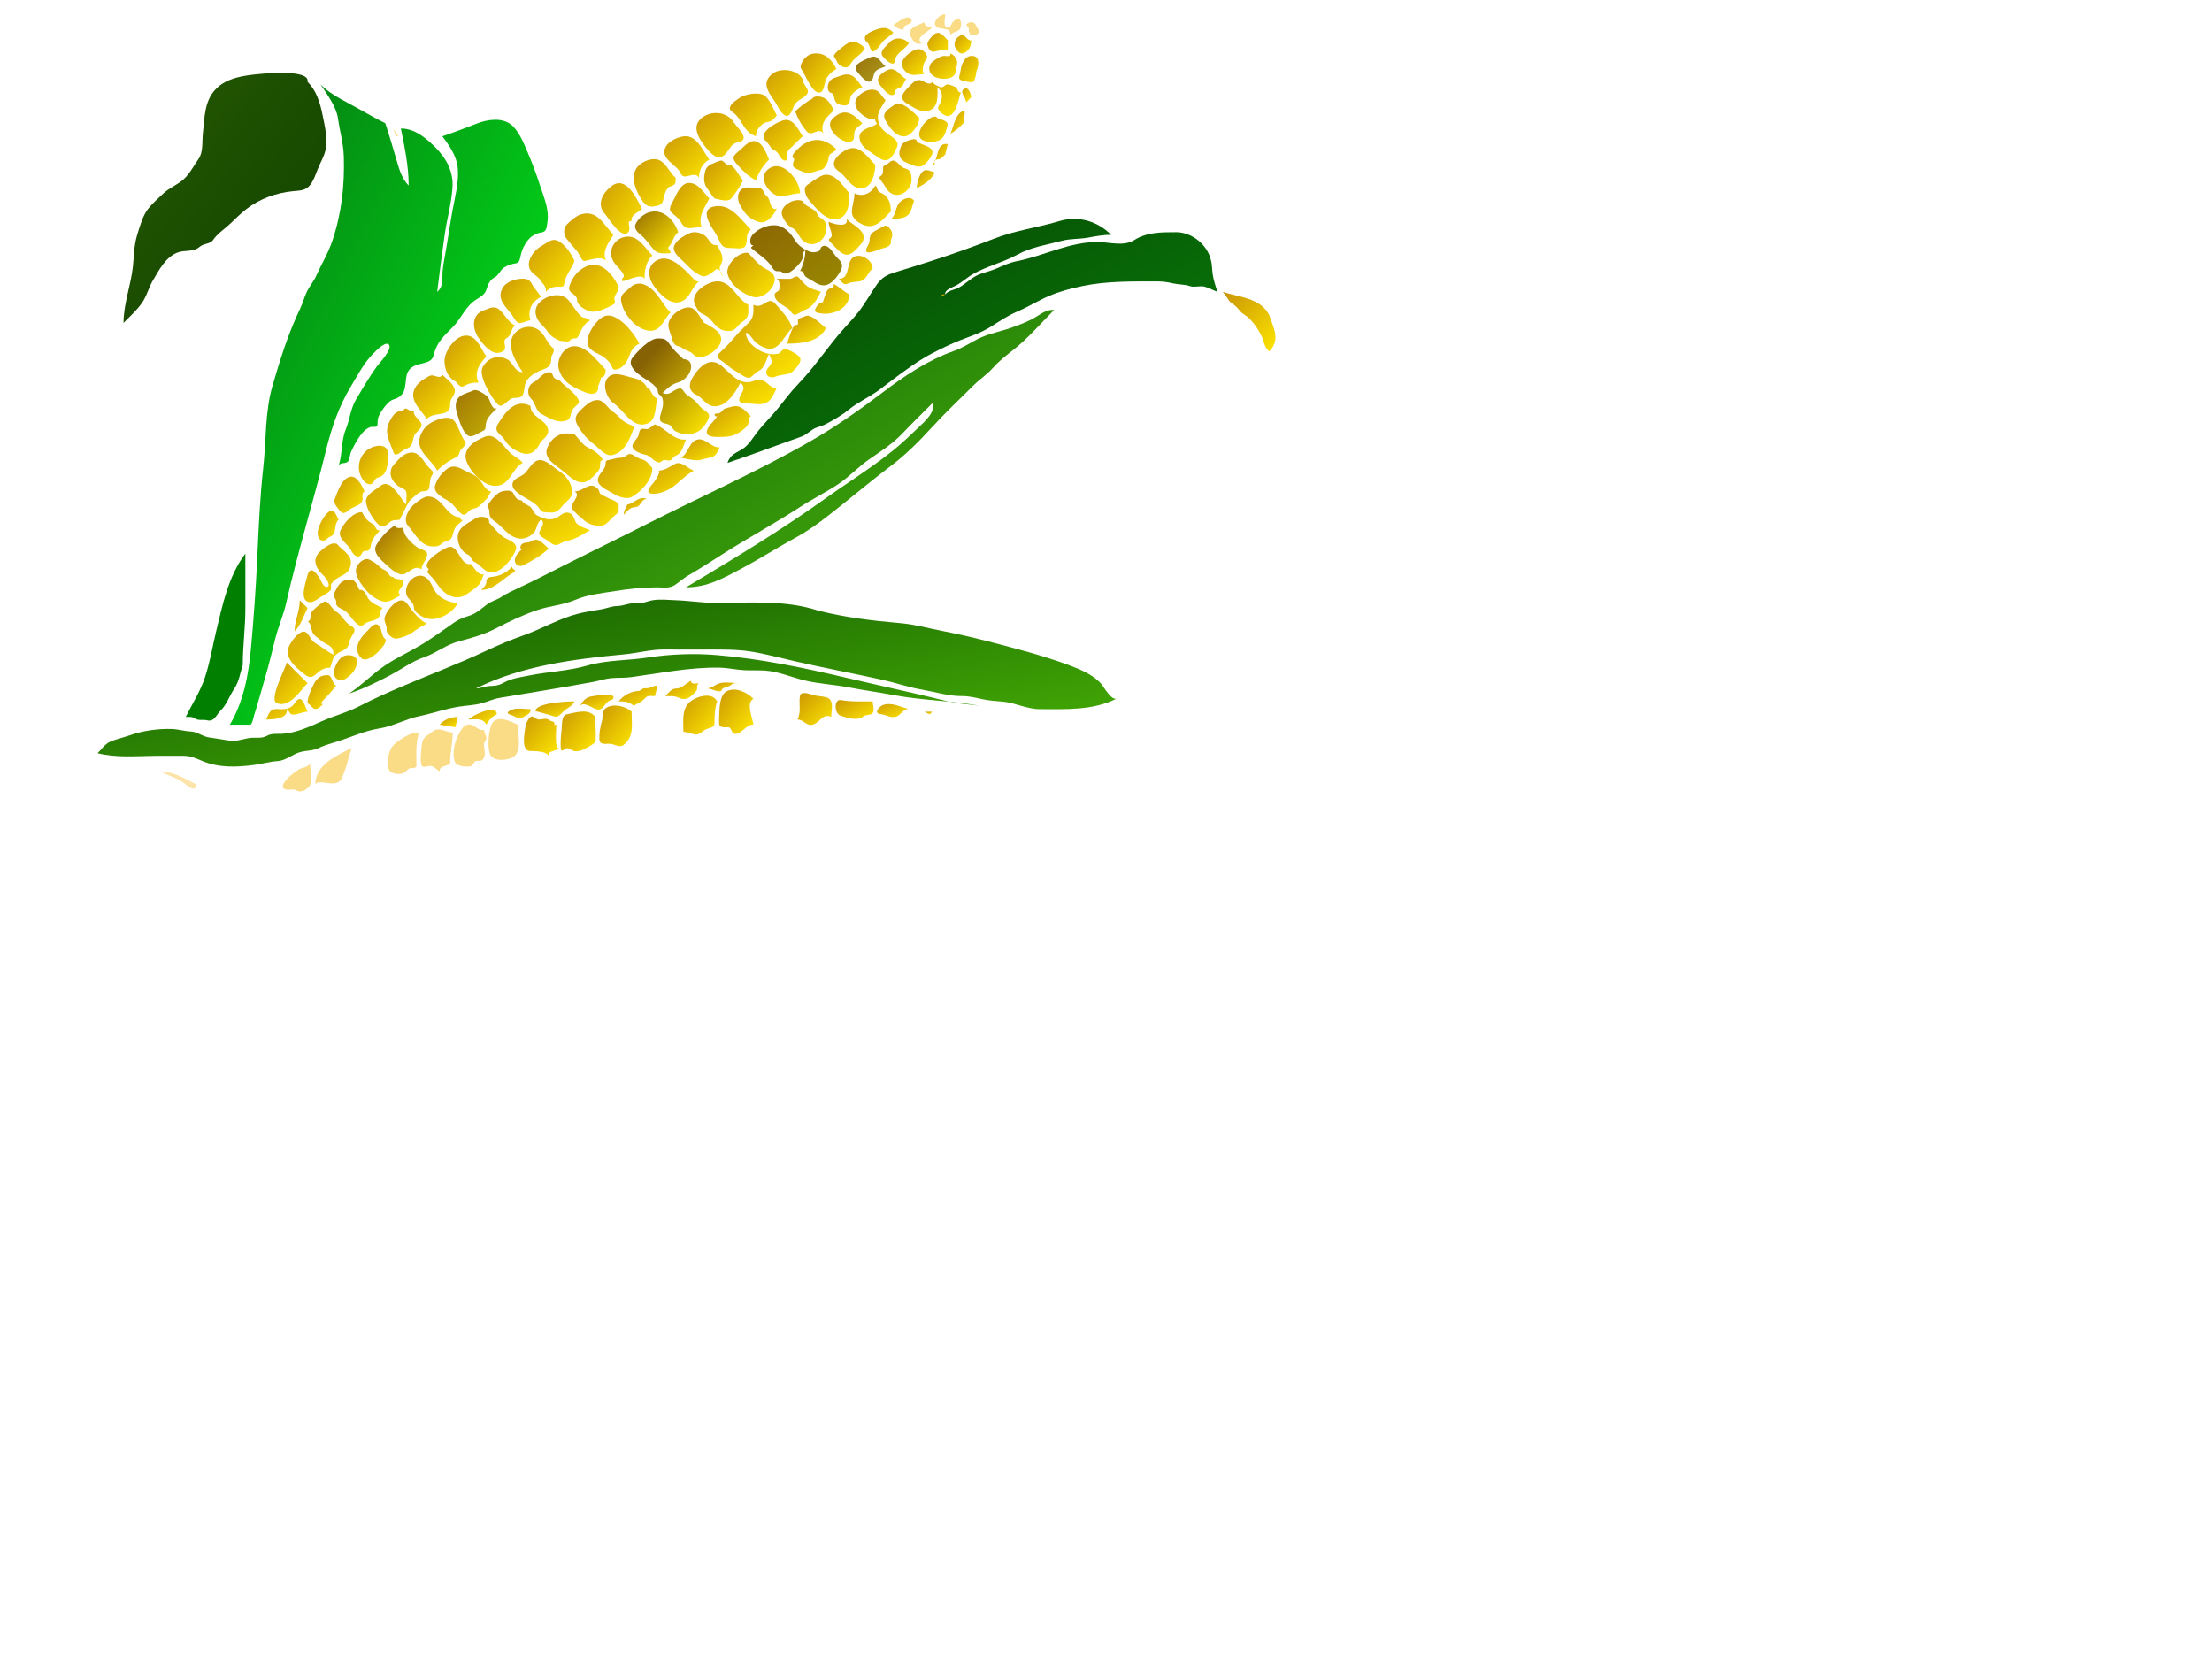 <?xml version="1.0" encoding="UTF-8" standalone="no"?>
<svg width="640" xmlns="http://www.w3.org/2000/svg" height="480">
 <defs>
  <linearGradient id="svg_11" y1=".234" x2=".973" x1=".234" y2=".984">
   <stop stop-color="#876204" offset="0"/>
   <stop stop-color="#ffe900" offset="1"/>
  </linearGradient>
  <linearGradient id="svg_17" y2="1">
   <stop stop-color="#966d07" offset="0"/>
   <stop stop-color="#ad9f1f" offset="1"/>
  </linearGradient>
  <linearGradient id="svg_13" y2="1">
   <stop stop-color="#a07403" offset="0"/>
   <stop stop-color="#c4b105" offset="1"/>
  </linearGradient>
  <linearGradient id="svg_15" y2="1">
   <stop stop-color="#8c6502" offset="0"/>
   <stop stop-color="#998901" offset="1"/>
  </linearGradient>
  <linearGradient id="svg_16" y1=".246" x1=".121" y2="1">
   <stop stop-color="#aa7c06" offset="0"/>
   <stop stop-color="#ffe900" offset="1"/>
  </linearGradient>
  <linearGradient id="svg_14" y2="1">
   <stop stop-color="#916801" offset="0"/>
   <stop stop-color="#ffe900" offset="1"/>
  </linearGradient>
  <linearGradient id="svg_10" y2="1">
   <stop stop-color="#265901" offset="0"/>
   <stop stop-color="#104200" offset="1"/>
  </linearGradient>
  <linearGradient id="svg_2" y2="1">
   <stop stop-color="#c99404" offset="0"/>
   <stop stop-color="#ffe900" offset="1"/>
  </linearGradient>
  <linearGradient id="svg_9" y2="1">
   <stop stop-color="#057711" offset="0"/>
   <stop stop-color="#00ff1d" offset="1"/>
  </linearGradient>
  <linearGradient id="svg_7" y2="1">
   <stop stop-color="#03510b" offset="0"/>
   <stop stop-color="#57c607" offset="1"/>
  </linearGradient>
  <linearGradient id="svg_8" y2="1">
   <stop stop-color="#094402" offset="0"/>
   <stop stop-color="#05840b" offset="1"/>
  </linearGradient>
  <linearGradient id="svg_5" y2="1">
   <stop stop-color="#0f5601" offset="0"/>
   <stop stop-color="#4bb505" offset="1"/>
  </linearGradient>
 </defs>
 <g fill-rule="evenodd">
  <g fill="#fadb86">
   <path d="m273.49 4.18c0 1.073-0.475 2.315-0.015 3.352 0.204 0.461 1.132 0.639 1.438 0.17 0.611-0.94 0.325-1.082 1.357-1.847 1.719-1.275 2.039 0.794 1.654 2.175-0.371 1.333-2.268 0.989-2.935 2.149 0-2.725-2.985-1.284-4.155-2.553-1.212-1.316 1.263-3.732 2.656-3.446"/>
   <path d="m263.74 5.68c0.248 1.58-2.25 1.292-2.25 2.444 0 1.245-2.711-0.44-3-0.944 1.05-0.525 4.29-3.395 5.25-1.5"/>
   <path d="m283.24 8.68c0.23 1.093-0.832 1.5-1.722 1.5-1.31 0-1.194-1.312-1.278-2.25-0.033-0.359-1.011-0.489-0.556-0.944 0.468-0.467 0.886-0.556 1.527-0.556 1.15 0 1.285 1.681 2.029 2.25"/>
   <path d="m269.74 7.93c-0.677 0.886-5.501 3.201-3 4.5-1.742 0.871-2.57-0.563-3.392-2.18-1.085-2.137 2.875-3.187 4.142-3.82-0.238 0.954 1.539 1.649 2.25 1.5"/>
  </g>
  <path d="m258.49 9.43c-0.743 0.742-1.609 1.339-2.424 1.997-1.12 0.907-1.663 2.321-2.827 3.189-1.503 1.122-1.415-1.527-2.193-2.187-2.305-1.953 0.751-3.246 2.178-3.764 2.158-0.782 3.478-1.025 5.266 0.765" fill="url(#svg_2)"/>
  <path d="m274.24 11.68v3c-2.469-1.234-5.024 2.312-5.901-1.767-0.184-0.854 1.285-2.45 1.904-2.954 1.655-1.345 2.942 0.665 3.997 1.721" fill="url(#svg_2)"/>
  <path d="m280.99 11.68c0 1.464-0.458 2.904-1.873 3.569-1.463 0.688-2.069-0.441-2.627-1.319-0.844-1.329 0.119-3.283 1.642-3.74 1.14-0.343 1.684 1.674 2.858 1.49" fill="url(#svg_2)"/>
  <path d="m262.99 12.43c-0.836 1.671-3.755 2.935-3.895 4.685-0.23 2.881-2.872 0.152-3.681-0.827-1.169-1.414 1.02-2.933 1.946-4.003 1.513-1.748 4.107-1.38 5.63 0.145" fill="url(#svg_2)"/>
  <path d="m250.24 13.93c-0.975 1.949-3.262 2.772-4.236 4.722-0.891 1.782-3.462 0.412-3.927-1.002-0.121-0.368-0.777-1.175-0.804-1.429-0.077-0.766 2.433-2.537 2.978-2.99 2.275-1.892 4.049-1.243 5.989 0.699" fill="url(#svg_2)"/>
  <path d="m268.24 16.93c-0.895 0.509-1.909 3.897-0.75 4.5-1.628 0-3.564 0.708-5.005-0.338-1.476-1.072-2.043-2.694-0.911-4.237 0.766-1.045 2.795-2.619 4.152-2.664 1.217-0.04 2.773 1.476 2.514 2.739" fill="url(#svg_2)"/>
  <path d="m241.99 19.93c-1.305 0.87-2.547 1.816-3.11 3.34-0.332 0.901-0.417 2.924-1.39 3.41-2.122 1.061-4.428-4.811-5.219-6.009-0.788-1.193-0.832-1.46-0.195-2.692 0.635-1.229 1.792-2.248 3.184-2.464 3.334-0.519 5.373 1.698 6.73 4.415" fill="url(#svg_2)"/>
  <path d="m276.49 19.93c0.525 3.359-4.516 3.35-6.396 2.086-1.627-1.093-1.637-3.146-0.08-4.31 0.893-0.667 2.071-1.526 3.228-1.526 0.602 0 2.032 0.382 1.749-0.75 1.904 0.952 2.451 2.595 1.499 4.5" fill="url(#svg_2)"/>
  <path d="m282.49 20.68c0.045 0.448-0.471 2.884-0.9 3.021-0.723 0.229-1.654-0.09-2.376-0.2-2.579-0.394-1.519-1.308-1.274-3.157 0.245-1.854 1.264-4.5 3.674-4.15 2.065 0.298 1.52 3.199 0.876 4.486" fill="url(#svg_2)"/>
  <path d="m256.24 19.18c-0.883 0.441-1.93 0.621-2.709 1.254-0.951 0.772-0.607 2.022-1.351 2.861-1.195 1.348-3.303-1.587-3.995-2.318-2.031-2.143 1.253-3.271 2.961-4.125 2.946-1.473 3.096 0.8 5.094 2.328" fill="url(#svg_17)"/>
  <path d="m262.24 22.93c-0.783 0.598-0.736 1.868-1.656 2.328-0.479 0.164-0.926 0.388-1.344 0.672-0.394 0.394-0.175 1.247-0.75 1.5-1.387 0.61-3.272-2.069-3.952-2.945-1.481-1.909 0.6-3.452 2.269-4.213 2.445-1.116 3.548 1.715 5.433 2.658" fill="url(#svg_2)"/>
  <path d="m232.24 22.93c-0.14 1.4 2.219 2.92 1.292 4.231-1.111 1.572-2.994 1.613-3.879 3.583-0.402 0.897-1.067 3.444-2.563 2.62-1.12-0.617-1.799-2.068-2.395-3.135-1.503-2.697-4.861-5.703-1.467-8.697 2.391-2.108 7.552-1.522 9.012 1.398" fill="url(#svg_2)"/>
  <path d="m249.49 25.18c-1.143 0.571-2.42 1.283-3.164 2.357-0.506 0.73-0.268 2.017-0.864 2.61-0.738 0.735-2.554 0.209-3.275-0.273-1.063-0.711-0.6-2.719-1.727-2.99-1.188-0.286-1.115-2.139-0.646-3.031 0.696-1.322 2.059-1.421 3.302-1.896 3.446-1.317 4.436 0.637 6.374 3.223" fill="url(#svg_2)"/>
  <path d="m88.987 23.68c3.191 3.191 3.946 7.555 4.794 11.799 0.446 2.235 0.839 4.825 0.553 7.103-0.283 2.252-1.55 4.232-2.379 6.303-0.592 1.48-1.091 3.036-2.011 4.357-1.333 1.913-2.969 1.864-5.098 2.062-4.871 0.454-9.715 2.191-13.593 5.207-1.666 1.296-3.166 2.786-4.686 4.246-1.561 1.5-3.679 2.815-4.881 4.627-0.87 1.31-2.664 0.944-3.957 2.051-1.886 1.615-4.302 0.792-6.462 1.662-3.413 1.375-5.263 5.067-7.031 8.051-1.268 2.14-1.799 4.66-3.29 6.676-1.521 2.058-3.405 3.803-5.208 5.606 0-5.555 2.198-11.061 2.743-16.571 0.292-2.961 0.306-5.947 1.189-8.816 0.728-2.363 1.6-5.584 3.127-7.553 1.202-1.549 2.953-3.085 4.376-4.44 1.819-1.731 4.254-2.594 6.075-4.286 1.734-1.611 2.843-3.879 4.206-5.792 1.412-1.982 0.979-5.136 1.251-7.476 0.519-4.453 0.361-9.133 3.643-12.627 3.201-3.408 8.206-4.021 12.627-4.451 1.908-0.185 14.779-1.387 14.012 2.262" fill="url(#svg_10)"/>
  <path d="m269.74 23.68c0.389 0.675 1.402 1.132 2.075 1.437 1.24 0.562 1.361-0.687 2.425-0.687 0.433 0 1.965 0.577 2.317 0.819 0.556 0.383 0.515 1.659 1.433 1.431-0.576 1.73-1.378 6.776-3.786 6.896-0.913 0.045-3.309-1.654-2.697-2.738 1.188-2.105 1.594-3.799-0.267-5.658 0 2.235 0.414 5.788-2.277 6.74-2.46 0.87-4.25-0.638-6.207-1.734-3.299-1.849-1.17-3.622 0.646-5.548 0.808-0.857 1.946-1.888 3.209-1.35 0.795 0.339 2.465 1.578 3.129 0.392" fill="url(#svg_2)"/>
  <path d="m111.49 35.68c1.066 3.197 1.986 6.439 2.958 9.666 0.886 2.941 1.538 6.081 3.792 8.334 0-5.583-1.16-11.052-2.25-16.5 4.033 0 7.256 2.762 9.959 5.449 3.174 3.153 5.3 7.062 4.97 11.693-0.329 4.614-1.625 9.083-2.27 13.652-0.772 5.479-1.473 10.966-2.159 16.456 1.355-1.036 1.525-2.742 1.508-4.323-0.024-2.156 0.403-4.266 0.783-6.377 0.758-4.211 1.353-8.45 2.11-12.662 0.724-4.024 1.923-8.275 1.56-12.397-0.31-3.514-2.408-6.504-4.461-9.241 3.488-1.163 6.801-2.455 10.218-3.766 2.865-1.099 6.901-1.679 9.527 0.286 2.261 1.692 3.739 5.301 4.815 7.844 1.406 3.322 2.673 6.635 3.771 10.083 1.19 3.738 2.68 6.731 2.011 10.765-0.2 1.208-0.207 2.342-1.588 2.596-1.661 0.306-2.93 0.931-4.014 2.267-0.923 1.137-1.59 2.504-1.973 3.915-0.254 0.937-0.237 2.542-1.469 2.757-1.343 0.235-2.241 0.443-3.441 1.223-1.077 0.7-1.628 2.29-2.634 2.793-1.477 0.738-2.001 2.053-2.452 3.511-0.452 1.463-1.567 2.095-2.801 2.851-3.346 2.049-4.3 5.323-6.859 7.974-2.607 2.7-4.727 4.37-5.619 8.208-0.643 2.772-4.157 2.023-6.271 3.511-2.407 1.694-1.385 4.524-2.36 6.92-0.517 1.271-1.628 2-2.914 2.363-1.29 0.365-2.356 1.74-3.102 2.77-0.695 0.959-1.45 2.137-1.567 3.35-0.119 1.236 0.315 1.978-1.319 1.845-2.81-0.228-5.454 5.205-6.378 7.248-0.353 0.78-0.323 2.13-0.882 2.765-0.707 0.803-2.095 0.109-2.699 1.171 1.128-3.384 0.686-7.096 2.043-10.422 1.218-2.985 1.355-5.98 3.026-8.784 1.899-3.186 3.73-6.301 5.884-9.334 0.62-0.874 4.902-5.309 3.493-6.517-1.301-1.115-5.446 3.711-6.109 4.563-1.807 2.322-3.191 4.932-4.705 7.445-3.699 6.145-5.698 12.13-7.409 19.082-3.594 14.608-8.089 29.035-11.397 43.704-0.806 3.571-2.303 6.886-3.185 10.43-0.931 3.74-1.823 7.468-2.909 11.169-1.063 3.626-2.037 7.28-3.176 10.883-0.104 0.328-0.612 2.783-1.118 2.783h-5.94c4.041-6.734 5.445-14.623 6.148-22.337 0.792-8.683 1.406-17.379 1.806-26.088 0.398-8.674 0.771-17.358 1.731-25.992 0.885-7.962 0.441-16.022 2.7-23.77 2.196-7.532 4.55-15.109 7.958-22.174 0.788-1.634 1.226-3.414 2.01-5.04 0.737-1.527 1.89-2.798 2.586-4.352 1.531-3.412 3.546-6.711 4.731-10.256 2.688-8.043 3.566-15.903 3.316-24.373-0.113-3.807-1.166-7.352-1.693-11.084-0.469-3.322-3.196-7.014-5.043-9.784 2.318 2.318 5.148 3.874 8.016 5.399 3.6 1.912 7.09 4.025 10.736 5.849" fill="url(#svg_9)"/>
  <path d="m280.99 28.18l-1.5 1.5c0.261-1.237-2.338-3.199-0.318-4.074 1.135-0.491 1.818 1.817 1.818 2.574" fill="url(#svg_2)"/>
  <path d="m256.24 28.93c-0.876 1.752-2.364 3.144-2.23 5.252 0.133 2.089 1.236 3.364 2.852 4.561 1.227 0.908 3.553 2.046 2.624 3.929-0.635 1.284-1.46 3.537-3.146 3.683-1.626 0.141-3.35-1.706-4.666-2.485-1.576-0.934-3.144-2.493-2.986-4.478 0.127-1.615 2.254-2.301 3.503-2.782 2.799-1.078 0.648-0.816 1.05-2.431-0.852 1.594-7.862-2.528-5.181-5.994 1.109-1.434 3.107-2.53 4.958-2.195 1.594 0.289 2.061 2.052 3.222 2.94" fill="url(#svg_2)"/>
  <path d="m224.74 33.43c-0.537 0.537-0.954 1.227-1.656 1.578-0.666 0.333-1.447 0.287-2.094 0.672-1.218 0.727-2.398 2.257-2.25 3.75-3.399-1.133-3.8-4.2-6.035-6.398-0.75-0.738-1.987-1.013-1.376-2.291 0.539-1.125 1.783-1.792 2.768-2.475 1.555-1.077 5.963-1.878 7.456-0.353 1.472 1.505 2.26 3.663 3.187 5.517" fill="url(#svg_2)"/>
  <path d="m241.24 31.93c-2.029 2.028-4.047 3.612-3 6.75-1.22-2.14-3.405 1.127-4.896-0.707-1.523-1.875-2.588-3.748-3.354-6.043-0.064 0.222-0.047 0.43 0.053 0.625-0.463-0.354 4.006-3.587 4.411-3.672 0.454-0.095 0.752-0.76 1.288-0.891 0.768-0.187 1.636-0.06 2.367 0.208 1.613 0.589 2.417 2.301 3.131 3.73" fill="url(#svg_2)"/>
  <path d="m265.99 34.18c0 1.824-2.323 5.196-4.298 5.275-2.616 0.105-4.301-2.606-5.466-4.562-1.336-2.242 0.899-3.372 2.67-4.649 1.959-1.412 5.778 2.62 7.094 3.936" fill="url(#svg_2)"/>
  <path d="m278.74 35.68c-1.134 1.133-2.3 2.275-3.75 3 0.92-1.839 1.372-5.973 3.841-6.569 0.73-0.177-0.133 3.149-0.091 3.569" fill="url(#svg_2)"/>
  <path d="m249.49 35.68c-0.822 0.821-2.186 1.435-2.321 2.729-0.094 0.882 0.152 2.214-0.965 2.545-1.741 0.516-4.009-1.155-5.005-2.439-1.735-2.239-1.279-3.831 1.139-5.316 2.945-1.81 5.157 0.485 7.152 2.481" fill="url(#svg_2)"/>
  <path d="m211.99 34.93c0.871 1.744 5.815 5.499 1.314 6.296-1.786 0.316-2.475 2.514-3.685 3.607-1.804 1.63-3.565-0.064-4.794-1.477-1.817-2.088-4.795-5.922-2.45-8.591 2.421-2.755 7.342-2.809 9.615 0.165" fill="url(#svg_2)"/>
  <path d="m271.24 34.18c0.91 0.455 3.245 0.698 2.919 2.116-0.262 1.141-0.718 2.709-1.479 3.609-1.211 1.431-5.308 1.683-6.445 0.002-1.585-2.344 3.822-7.785 5.005-5.727" fill="url(#svg_2)"/>
  <path d="m232.24 39.43c-1.381 1.38-2.814 2.708-4.195 4.088-0.611 0.612 0.479 3.345-1.143 2.895-1.135-0.316-1.425-1.73-2.168-2.472-0.481-0.479-1.165-0.502-1.592-1.094-0.523-0.726-0.897-1.417-1.565-2.032-2.544-2.341 2.931-5.355 4.978-5.975 2.93-0.889 4.405 2.668 5.685 4.59" fill="url(#svg_2)"/>
  <path d="m115.24 39.43c-0.918 0.229-1.099-1.448-1.5-2.25l1.5 2.25" fill="#fadb86"/>
  <path d="m205.24 46.18c-1.99 0.995-3 3.082-3 5.25-1.305-2.303-4.346 1.137-5.32-1.306-0.984-2.464-6.312-4.228-4.238-7.767 1.091-1.861 4.787-3.489 6.893-2.75 2.735 0.961 4.018 4.453 5.665 6.573" fill="url(#svg_2)"/>
  <path d="m241.99 43.18c-1.08 1.414-2.186 0.906-2.285 2.773-0.045 0.833-1.176 3.032-2.072 3.176-1.343 0.214-2.599 0.982-3.992 0.914-0.823-0.041-2.99-0.978-3.688-1.449-1.322-0.893 0.274-2.428-0.276-2.716-1.293-0.678 1.033-2.676 1.623-3.207 3.502-3.154 7.433-2.75 10.69 0.509" fill="url(#svg_2)"/>
  <path d="m265.24 40.93c0.985 0.985 4.838 1.38 4.536 3.273-0.187 1.167-1.432 2.654-2.299 3.389-1.481 1.255-3.039 0.317-4.561-0.248-2.829-1.051-3.313-2.667-2.017-5.464 0.456-0.98 4.655-2.455 4.341-0.95" fill="url(#svg_2)"/>
  <path d="m222.49 46.18c-1.697 1.697-2.989 3.719-3.75 6-2.146-1.073-3.712-2.661-5.309-4.413-1.857-2.04-1.431-2.591 0.446-4.148 1.155-0.96 2.874-3.08 4.579-2.774 2.241 0.4 3.328 3.57 4.034 5.335" fill="url(#svg_2)"/>
  <path d="m273.49 44.68c-0.386 0.467-0.823 0.878-1.314 1.232-0.524 0.103-1.043 0.225-1.558 0.368-0.629 0.463 0.405 1.667-0.878 1.399 1.926-1.472 1.001-6.549 4.5-6-0.25 1.001-0.5 2.001-0.75 3.001" fill="url(#svg_2)"/>
  <path d="m253.24 47.68c0 2.173-0.795 6.119-3.342 6.692-3.449 0.776-4.849-3.248-7.188-4.788-2.929-1.929-0.888-4.359 1.544-5.905 4.021-2.556 6.325 1.339 8.986 4.001" fill="url(#svg_2)"/>
  <path d="m195.49 51.43c0 1.785 0.04 1.964-1.662 2.566-1.177 0.417-1.686 2.702-1.91 3.747-0.33 1.54-1.225 1.755-2.792 1.986-2.112 0.312-3.031-1.127-3.973-2.75-1.746-3.008-3.075-7.319 0.38-9.683 1.496-1.023 3.874-1.784 5.562-0.774 1.957 1.172 2.712 3.622 4.395 4.908" fill="url(#svg_2)"/>
  <path d="m263.74 52.18c0 2.591-3.1 5.096-5.599 3.925-1.477-0.691-2.013-2.317-2.972-3.509-1.647-2.046 0.031-1.007 0.305-2.822 0.157-1.047-0.327-1.614 0.663-1.962 1.042-0.366 1.62-1.844 2.909-1.158 1.053 0.561 1.605 1.802 2.839 2.079 1.76 0.393 1.855 1.933 1.855 3.447" fill="url(#svg_2)"/>
  <path d="m214.99 52.18c-0.835 1.67-2.206 3.841-3.417 5.251-1.005 1.171-3.507 0.22-4.757 0.011-0.297-0.049-2.078-2.783-2.339-3.147-0.882-1.229-0.846-2.826-0.572-4.252 0.395-2.054 1.476-2.357 3.257-3.111 1.829-0.774 1.657-0.607 2.95 0.543 0.361 0.322 0.689 0.11 1.098 0.22 0.635 0.171 1.136 0.825 1.52 1.312 0.791 1.002 1.356 2.268 2.26 3.173" fill="url(#svg_2)"/>
  <path d="m231.49 55.93c-3.15 0-5.635 2.11-8.414-0.417-2.093-1.903-3.264-5.129-0.304-6.898 3.96-2.367 8.718 3.755 8.718 7.315" fill="url(#svg_2)"/>
  <path d="m270.49 49.93c-1.093 2.185-3.138 3.444-5.25 4.5 0-1.379 0.691-3.982 1.834-4.885 0.963-0.762 2.449 0.062 3.416 0.385" fill="url(#svg_2)"/>
  <path d="m245.74 55.93c0 2.475-0.095 6.364-2.965 7.304-3.652 1.196-6.642-3.021-8.645-5.269-0.867-0.972-1.994-3.453-0.644-4.4 1.204-0.844 2.648-1.883 3.931-2.568 3.577-1.909 6.386 2.671 8.323 4.933" fill="url(#svg_2)"/>
  <path d="m205.24 57.43c-1.377 2.755-3.335 4.995-2.25 8.25-2.336 0-4.58 1.339-5.922-1.344-0.627-1.254-1.896-1.974-2.855-2.934-0.978-0.977 0.212-2.601 0.677-3.519 0.874-1.728 2.129-4.954 4.486-4.954 2.702 0.001 4.19 2.827 5.864 4.501" fill="url(#svg_2)"/>
  <path d="m185.74 60.43c-0.845 0.845-2.924 1.602-2.991 2.99-0.063 1.31-0.586 0.136-0.759 0.76-0.227 0.817 0.399 1.989-0.016 2.706-1.818 3.142-6.222-4.217-6.842-4.87-2.637-2.775-0.914-6.15 1.908-8.248 4.169-3.098 7.351 3.962 8.7 6.662" fill="url(#svg_2)"/>
  <path d="m257.74 61.18c-2.188 2.19-4.422 5.328-7.928 3.883-1.489-0.613-3.307-1.865-3.333-3.663-0.027-1.803 0.761-3.614 0.761-5.47 2.354 1.177 4.869 0.011 6-2.25 0.483 0.278 0.528 0.849 0.709 1.311 0.285 0.726 1.395 0.908 1.938 1.372 1.523 1.304 1.853 2.89 1.853 4.817" fill="url(#svg_2)"/>
  <path d="m221.74 56.68c1.388 0.798 0.776 4.217 3 3.75-0.893 1.784-2.831 4.463-5.178 3.792-2.844-0.813-4.193-2.541-5.48-4.973-1.177-2.225-0.498-5.014 2.319-5.022 1.103-0.003 2.193 0.203 3.293 0.203 1.169 0 1.29 1.672 2.046 2.25" fill="url(#svg_2)"/>
  <path d="m264.49 58.18c-0.639 1.278-0.635 2.886-1.694 3.944-1.308 1.309-3.388 1.027-5.056 1.306 1.587-1.213 1.247-3.542 2.604-4.916 1.027-1.04 3.2-2.004 4.146-0.334" fill="url(#svg_2)"/>
  <path d="m232.24 58.18c0.776 1.553 2.588 1.855 3.75 3 0.537 0.528 0.552 1.401 1.278 1.764 0.835 0.417 1.49 1.057 1.722 1.986 0.94 3.778-3.22 7.446-6.522 4.843-1.265-0.997-1.809-3.235-3.255-3.803-1.162-0.457-2.429-2.346-2.873-3.507-1.091-2.848 3.615-5.426 5.9-4.283" fill="url(#svg_2)"/>
  <path d="m217.24 66.43c-1.834 1.402-0.648 3.249-1.614 4.795-0.678 1.086-2.969 0.504-4.01 0.529-2.063 0.048-2.771-0.343-3.553-2.243-0.55-1.34-1.302-2.411-2.068-3.629-1.203-1.914-2.897-5.344 0.432-6.103 4.925-1.122 7.741 3.579 10.813 6.651" fill="url(#svg_2)"/>
  <path d="m196.24 67.18c-1.427 1.084-1.569 3.069-2.806 4.306-0.553 0.554 1.744 1.77-0.069 1.814-1.506 0.037-3.071 0.173-4.172-1.039-1.284-1.415-2.132-2.872-3.613-4.129-1.019-0.865-2.35-1.972-1.645-3.402 0.76-1.543 2.413-2.904 4.072-3.359 3.939-1.082 7.096 2.397 8.233 5.809" fill="url(#svg_14)"/>
  <path d="m177.49 67.93c-1.638 2.458-3.919 5.831-1.5 8.25-1.506-2.617-4.763-0.969-6.83-0.674-0.917 0.131-1.492-1.943-2.063-2.647-1.014-1.249-2.106-2.433-3.106-3.682-0.954-1.191-1.08-3.068 0-4.218 0.882-0.939 2.798-2.55 4.04-2.921 4.909-1.468 6.612 3.044 9.459 5.892" fill="url(#svg_2)"/>
  <path d="m321.49 67.93c-2.289 0-4.545 0.435-6.789 0.836-2.447 0.438-5.029 0.257-7.437 0.901-4.45 1.191-8.84 1.795-12.959 4.034-4.077 2.216-8.624 3.257-12.652 5.515-1.771 0.993-3.28 2.421-5.043 3.395-0.849 0.468-3.404 1.213-3.12 2.568 0.902-1.18 2.54-1.257 3.775-1.892 1.89-0.971 3.364-2.569 5.258-3.529 1.708-0.865 3.601-1.17 5.356-1.897 2.128-0.88 3.969-1.833 6.256-2.279 7.863-1.534 15.593-5.75 23.807-5.543 3.269 0.082 7.299 1.29 10.275-0.601 3.614-2.295 7.934-2.258 12.06-2.258 3.615 0 7.078 2.202 8.928 5.254 0.973 1.605 1.417 3.431 1.512 5.293 0.124 2.441 0.756 4.399 1.523 6.703-1.279-0.427-2.432-1.18-3.75-1.5-1.389-0.336-2.821 0.31-4.196-0.148-1.564-0.522-3.32-0.438-4.932-0.802-1.396-0.314-2.79-0.55-4.225-0.55-7.407 0-14.841-0.164-22.131 1.369-3.229 0.679-6.465 1.531-9.507 2.831-3.152 1.348-6.062 3.198-9.221 4.532-2.725 1.15-5.171 2.842-7.67 4.399-2.879 1.793-5.711 2.67-8.811 3.889-2.718 1.068-5.575 2.472-8.176 3.815-2.759 1.425-4.916 2.94-7.438 4.72-2.691 1.898-5.268 3.952-7.922 5.899-2.749 2.019-6.062 3.472-8.669 5.618-2.045 1.683-4.416 3.001-6.758 4.248-1.149 0.612-2.557 0.775-3.642 1.481-1.273 0.828-2.058 1.646-3.544 2.17-7.061 2.49-14.058 5.159-21.161 7.527 0.756-2.267 2.093-2.714 4.025-3.826 2.137-1.229 3.297-3.457 4.775-5.332 1.764-2.236 3.835-4.204 5.627-6.415 1.963-2.42 3.778-4.928 5.954-7.17 4.315-4.445 7.733-9.508 11.687-14.253 1.888-2.265 3.988-4.344 5.815-6.661 1.98-2.511 3.488-5.353 5.336-7.959 1.435-2.024 2.981-2.841 5.312-3.542 3.41-1.026 6.807-2.107 10.198-3.192 6.27-2.004 12.47-4.219 18.606-6.598 6.072-2.354 12.494-3.132 18.697-5.014 5.43-1.644 11.002-0.007 14.971 3.964" fill="url(#svg_8)"/>
  <path d="m249.49 70.18c-1.214 1.214-2.881 3.926-4.938 3.46-1.513-0.343-2.946-2.237-4.047-3.308-1.65-1.606 0.178-1.007 0.137-2.298-0.041-1.319-0.902-2.564-0.902-3.854 1.148 0.574 5.811 1.914 5.25-0.75 1.887 1.887 6.196 3.359 4.5 6.75" fill="url(#svg_2)"/>
  <path d="m257.74 69.43c0.472 2.242-2.061 2.169-3.558 2.809-0.504 0.215-3.769 1.587-3.607 0.136 0.114-1.037 1.021-1.641 1.019-2.764-0.004-1.801 0.736-2.417 2.342-3.193 0.629-0.304 2.199-1.56 2.847-0.992 1.352 1.188 1.785 2.348 0.957 4.004" fill="url(#svg_2)"/>
  <path d="m226.24 65.68c1.832 0.916 2.93 2.468 3.992 4.155 0.89 1.416 3.787 3.463 5.546 3.123 0.861-0.167 1.378-0.208 1.628-1.036 0.227-0.748 1.098-0.964 1.741-0.675 1.473 0.662 2.044 2.352 3.16 3.401 1.444 1.357 1.753 2.316 0.703 4.08-0.793 1.333-2.064 3.022-3.564 3.613-1.812 0.714-3.327-0.438-4.741-1.33-0.681-0.43-1.603-0.703-1.985-1.478-0.281-0.571-0.409-1.252-1.229-1.104 0.941-1.882 1.5-3.887 1.5-6-0.936 0.533-0.47 1.419-0.75 2.25-0.279 0.827-0.965 1.651-1.557 2.28-0.836 0.886-3.146 3.042-4.358 1.829-0.558-0.559-1.33-0.129-1.983-0.43-0.664-0.305-1.006-1.21-1.431-1.747-1.566-1.979-3.792-3.289-5.671-4.933 0.235-0.265 0.485-0.515 0.75-0.75-0.833 0.19-0.949-0.777-0.921-1.352 0.062-1.261 0.981-2.063 1.929-2.763 1.904-1.406 5.015-2.247 7.241-1.133" fill="url(#svg_15)"/>
  <path d="m207.49 70.93c0.702 1.406 1.774 2.832 1.5 4.5-0.132 0.795-0.75 1.419-0.75 2.25 0 0.817 0.501 1.505 0.75 2.25 0.126-0.803-1.137-2.674-2.035-1.844-0.736 0.68-2.68 2.276-3.875 1.776-1.819-0.76-3.294-2.055-4.626-3.479-0.995-1.064-3.021-2.578-3.435-3.995-0.652-2.238 2.96-4.298 4.604-4.951 1.421-0.563 3.191-0.124 4.373 0.787 1.314 1.009 1.46 2.907 3.494 2.706" fill="url(#svg_2)"/>
  <path d="m188.74 73.93c-1.869 1.869-2.25 4.208-2.25 6.75-1.188-2.086-6.379 1.524-6.583 0.412-0.062-0.337 0.336-0.706 0.498-0.954 0.362-0.556-0.585-1.665-0.914-2.053-1.186-1.399-2.552-2.514-2.683-4.49-0.193-2.911 2.35-5.391 5.326-5.125 2.923 0.26 4.741 3.594 6.606 5.46" fill="url(#svg_2)"/>
  <path d="m166.24 75.43c-0.793 2.379-2.719 4.246-3.031 6.804-0.104 0.86-0.867 0.754-1.513 0.717-1.401-0.079-2.822 0.323-3.706 1.479 0-1.346-0.554-2.111-1.5-3 0.001-0.836-2.18-1.978-2.937-3.1-1.683-2.494 0.91-5.95 3.098-7.159 2.141-1.183 3.344-2.75 5.742-0.886 1.682 1.308 2.905 3.261 3.847 5.145" fill="url(#svg_2)"/>
  <path d="m216.49 73.18c1.299 1.298 2.425 2.788 3.906 3.895 1.283 0.958 3.486 1.511 3.72 3.377 0.353 2.827-3.354 6.149-6.126 5.478-3.09-0.748-6.742-3.534-7.5-6.75-0.59-2.502 3.334-6.56 6-6" fill="url(#svg_2)"/>
  <path d="m252.49 77.68c-1.349 1.031-1.737 3.245-3.547 3.677-1.315 0.314-2.525 0.109-3.797 0.745-1.059 0.529-1.804-0.82-2.406-1.422 3.214 0 2.085-4.421 3.876-6.017 2.056-1.832 5.874 0.492 5.874 3.017" fill="url(#svg_2)"/>
  <path d="m199.99 79.93c0.621 0.622 1.201 1.665 2.25 1.5-2.188 1.672-2.729 5.44-5.761 6.016-2.928 0.556-5.671-2.474-7.198-4.576-1.784-2.456-2.291-5.885 0.786-7.56 3.624-1.973 7.526 2.221 9.923 4.62" fill="url(#svg_2)"/>
  <path d="m178.99 82.93c0.271 1.29-1.667 2.612-1.165 3.901 0.442 1.134-0.59 1.443-1.729 1.986-1.392 0.664-3.096 1.402-4.649 1.376-1.399-0.024-4.457-1.621-4.457-3.291 0-2.038-2.803-1.867-2.261-3.977 0.431-1.677 1.641-3.592 2.981-4.665 5.017-4.013 8.939-0.013 11.28 4.67" fill="url(#svg_2)"/>
  <path d="m237.49 84.43c-1.095 2.189-2.232 4.389-4.673 5.284-0.542 0.199-2.509 1.482-2.907 1.409-0.696-0.129-1.129-1.217-1.659-1.638-1.234-0.979-4.333-2.325-4.112-4.28 0.093-0.822 1.352-0.765 1.352-1.65 0-0.985 0.303-2.28-0.75-2.875h3.892c0.63 0 1.746-1.112 2.331-0.528 0.925 0.925 1.676 2.041 2.777 2.778 1.134 0.758 2.501 1 3.749 1.5" fill="url(#svg_2)"/>
  <path d="m156.49 85.93c-2.605 1.303-3.945 3.917-3 6.75-1.094 0-2.599 1.194-3.641 0.637-0.807-0.433-1.213-1.463-1.714-2.177-1.625-2.314-4.419-4.33-2.863-7.536 1.043-2.148 3.971-3.038 6.216-2.967 1.089 0.034 1.946 0.533 2.43 1.524 0.683 1.399 1.886 2.396 2.572 3.769" fill="url(#svg_2)"/>
  <path d="m216.49 88.18c0 2.379 0.445 3.506-1.706 4.972-2.022 1.378-1.753 2.855-4.614 2.591-2.459-0.227-3.419-2.081-4.929-3.644-0.684-0.708-1.688-1.077-2.517-1.576-0.948-0.571-0.831-1.041-1.364-1.815-2.381-3.457 2.918-7.223 6.12-7.3 4.127-0.098 5.745 5.139 9.01 6.772" fill="url(#svg_2)"/>
  <path d="m193.99 90.43c-2.136 2.136-2.856 5.917-6.666 5.189-3.689-0.705-7.064-4.955-7.625-8.567-0.3-1.932 1.367-2.638 2.554-3.795 1.437-1.401 3.1-1.54 4.875-0.597 3.144 1.67 4.44 5.347 6.862 7.77" fill="url(#svg_2)"/>
  <path d="m245.74 85.18c0 4.514-5.686 6.479-9.45 5.208-1.137-0.383 0.082-1.829 0.463-2.276 0.422-0.495 0.812-0.505 1.381-0.718-0.067 0.025 0.348-1.186 0.343-1.172 0.342-0.835 0.464-2.066 1.305-2.589 1.036-0.643 1.459 0.073 1.459-1.452 1.622 0.811 2.876 2.187 4.499 2.999" fill="url(#svg_2)"/>
  <path d="m367.24 91.18c1.239 3.716 3.306 7.195 0 10.5-1.48-1.125-1.554-3.106-2.328-4.656-0.849-1.697-1.965-3.387-3.311-4.732-0.537-0.538-1.133-1.017-1.783-1.412-1.002-0.609-1.262-1.27-2.047-2.066-0.689-0.7-1.626-1.092-2.216-1.9-0.604-0.828-1.085-1.751-1.815-2.482 4.696 1.563 10.983 1.714 13.5 6.748" fill="url(#svg_2)"/>
  <path d="m169.24 91.93l1.5 0.75c-1.887 0.943-2.601 2.951-3.484 4.719-0.514 1.028-1.689 0.029-2.315 1.108-0.502 0.553-1.699 0.173-2.326 0.173-1.178 0-3.447-1.57-4.063-2.564-1.252-2.02-3.122-2.754-3.568-5.359-0.659-3.85 5.38-6.537 8.321-4.835 1.417 0.819 1.588 1.648 2.498 2.714 0.719 0.845 2.23 3.547 3.437 3.294" fill="url(#svg_2)"/>
  <path d="m271.99 85.93c0.322-0.56 0.868-0.883 1.5-0.75l-1.5 0.75" fill="url(#svg_2)"/>
  <path d="m229.24 94.93c-2.056 1.571-3.669 6.585-7.063 5.945-1.235-0.233-2.428-0.955-3.419-1.702-0.676-0.509-2.077-2.936-2.839-2.852-0.425 0.047 0.47 2.14 0.644 2.358 1.346 1.684 3.252 3.028 5.351 3.573 1.049 0.272 2.155 0.329 3.216 0.089 0.725-0.164 1.177-1.383 1.926-1.343 1.145 0.061 3.649 1.419 4.339 2.398 0.832 1.18-1.146 3.196-1.898 3.936-1.294 1.272-3.445 0.89-5.069 1.625-1.907 0.863-3.691-0.798-2.163-2.538 1.387-1.577 1.154-2.132 0.228-3.989-0.703 1.403-1.26 4.045-2.794 4.788-1.089 0.527-1.51 1.238-2.556 1.963-1.026 0.71-3.486-1.453-4.427-1.915-1.407-0.691-2.611-2.018-3.958-2.888-1.115-0.72-1.666-1.254-0.54-2.3 1.385-1.285 2.562-2.444 3.797-3.901 1.322-1.559 2.722-3.032 4.229-4.412 1.918-1.757 1.748-3.166 1.748-5.585 2.966 1.483 4.145-2.887 6.408-0.223 1.86 2.19 3.908 4.174 4.84 6.973" fill="url(#svg_2)"/>
  <path d="m148.99 94.18c-1.205 0.915-0.982 2.936-2.391 3.65-1.587 0.804 0.354 2.784-0.895 3.684-2.969 2.141-6.051-1.957-7.366-3.957-1.738-2.643-1.886-6.557 1.614-7.75 1.766-0.603 3.012-1.588 4.663-0.094 1.578 1.428 2.394 3.476 4.375 4.467" fill="url(#svg_2)"/>
  <path d="m203.74 93.43c2.624 1.312 6.393 3.287 4.336 6.542-1.003 1.587-3.218 3.029-5.067 3.348-0.958 0.166-1.853-0.13-2.492-0.874-0.701-0.814-2.244-1.061-3.144-1.772-0.672-0.532-1.63-0.434-2.204-1.098-0.509-0.588-0.683-1.411-0.891-2.137-0.635-2.211-1.627-3.408-0.048-5.624 1.012-1.421 3.177-2.856 4.962-2.88 2.187-0.031 3.376 3.088 4.548 4.495" fill="url(#svg_2)"/>
  <path d="m238.99 94.93c-2.049 4.094-7.216 4.5-11.25 4.5 0.25-0.749 1.532-5.453 2.487-5.404 1.441 0.075-0.113-1.549 1.192-1.942 0.517-0.156 1.961-0.877 2.442-0.751 2.019 0.529 3.491 2.426 5.129 3.597" fill="url(#svg_2)"/>
  <path d="m184.99 99.43c-1.731 0.865-2.398 1.968-3 3.75-0.529 1.568-2.126 3.75-3.972 3.75-1.035 0-0.838-0.858-1.278-1.5-0.603-0.88-1.376-1.654-2.258-2.254-1.572-1.069-4.037-1.595-4.492-3.746-0.532-2.531 2.962-7.886 5.652-8.132 3.661-0.335 7.968 5.372 9.348 8.132" fill="url(#svg_2)"/>
  <path d="m160.24 100.93c0.151 1.269-0.75 1.737-0.75 2.696 0 1.711-0.403 2.58-2.104 3.18-2.187 0.771-5.059 2.156-5.531 4.756-0.465 2.562-0.146 3.574-3.096 3.57-1.803-0.002-3.261 3.375-4.742 1.848-1.778-1.832-5.746-8.34-4.367-10.747 1.476-2.577 3.943-3.587 6.765-2.436 2.135 0.871 2.338 3.883 4.824 3.883-2.148-3.224-5.65-8.82-1.521-11.974 1.991-1.521 4.747-1.578 6.638 0.208 1.545 1.458 2.185 3.717 3.884 5.016" fill="url(#svg_2)"/>
  <path d="m140.74 103.18c-2.048 2.048-3.699 4.601-2.25 7.5-1.529 0-2.768 0.17-4.101 0.96-1.473 0.872-1.76-0.891-2.871-1.446-2.408-1.205-3.439-5.029-2.629-7.46 0.805-2.415 3.343-5.822 6.209-5.634 3.028 0.197 4.119 4.049 5.642 6.08" fill="url(#svg_2)"/>
  <path d="m197.74 103.93c2.789 0 2.638 2.973 1.314 4.651-0.67 0.849-1.558 1.673-2.617 1.972-2.04 0.575-3.217 1.647-4.697 3.127 2.17 1.085 3.167-1.274 5.086-1.298 0.664-0.008 1.045 1.073 1.457 1.447 0.888 0.806 1.971 1.361 2.839 2.185 0.551 0.522 1.01 1.128 1.504 1.7 0.664 0.768 1.678 1.171 2.304 1.915 0.93 1.104-1.304 3.924-2.1 4.606-1.238 1.062-2.882 1.508-4.493 1.376-0.985-0.081-1.95-0.367-2.835-0.807-0.936-0.466-1.172-1.781-2.219-2.055-1.58-0.414-2.752-0.553-2.227-2.553 0.449-1.705 1.105-3.045 0.631-4.879-0.15-0.581-0.724-0.888-1.086-1.312-0.423-0.496-0.148-1.222-0.525-1.644-0.743-0.831-1.581-1.614-2.561-2.215-1.776-1.09-6.625-4.031-4.506-6.68 1.433-1.791 4.849-5.518 7.32-5.542 1.338-0.013 2.375 0.082 3.148 1.295 1.238 1.943 2.654 3.101 4.263 4.711" fill="url(#svg_11)"/>
  <path d="m175.24 106.93c0 1.007-0.33 2.43-1.39 2.26 0.312 0.05-0.858 2.515-0.83 2.816 0.197 2.119-1.883 2.257-3.593 1.551-3.419-1.41-6.615-2.829-7.75-6.769-0.802-2.783 1.585-6.941 4.909-6.606 3.485 0.35 6.417 4.51 8.654 6.748" fill="url(#svg_2)"/>
  <path d="m218.74 109.93c0.979 0 1.995-0.06 2.806 0.601 0.854 0.696 1.951 1.91 3.194 1.649-0.731 1.466-1.356 3.448-2.898 4.278-1.762 0.948-4.198 0.223-6.113 0.248-1.565 0.021-2.319-0.569-1.574-2.146 0.794-1.681 1.692-2.273 0.086-3.879-1.443 2.887-4.195 7.365-8.019 6.815-1.904-0.274-3.025-2.454-4.755-3.277-2.287-1.089-2.251-3.036-1.077-4.986 1.913-3.177 5.044-6.275 8.5-3.291 2.963 2.558 5.517 6.154 9.85 3.988" fill="url(#svg_2)"/>
  <path d="m162.49 110.68c1.426 1.426 3.173 2.537 4.395 4.166 1.416 1.887 0.06 2.117-1.086 3.445-0.943 1.094-0.322 2.851-2.005 3.408-2.641 0.875-4.917-0.826-7.147-1.94-1.617-0.808-1.754-3.176-2.962-4.384-1.368-1.368-1.047-3.893 0.712-4.772 1.509-0.754 2.699-2.922 4.538-2.922 1.123 0 0.798 0.969 1.37 1.585 0.608 0.654 1.713 0.592 2.185 1.414" fill="url(#svg_2)"/>
  <path d="m127.99 108.43c1.28 1.28 3.016 2.362 3.548 4.2 0.446 1.543-1.342 2.6-1.282 4.078 0.18 4.385-4.365 2.07-6.767 4.472-1.703-2.553-5.196-5.356-3.486-8.778 0.892-1.784 2.506-2.643 4.158-3.592 1.411-0.811 2.93 1.183 3.829-0.38" fill="url(#svg_2)"/>
  <path d="m187.24 112.18c1.001-0.208 1.371 3 3 3-0.737 2.213-0.187 6.277-2.846 7.329-4.392 1.737-6.897-3.865-9.769-5.775-2.088-1.39-3.735-5.753-1.491-7.726 1.687-1.482 4.284-0.37 6.128 0.09 2.093 0.521 3.939 1.003 4.978 3.082" fill="url(#svg_2)"/>
  <path d="m142.99 118.18h0.75c-1.248 1.248-2.827 2.489-3.148 4.335-0.176 1.015 0.18 1.729-0.957 2.21-1.004 0.425-2.753 1.777-3.863 1.457-1.505-0.435-2.644-3.673-3.042-4.982-0.521-1.712-1.366-3.767-0.504-5.491 0.858-1.716 3.152-1.972 4.699-2.745 1.035-0.518 2.784 0.811 3.586 1.339 1.458 0.958 1.176 2.881 2.479 3.877" fill="url(#svg_13)"/>
  <path d="m183.49 123.43c-1.058 3.177-2.728 7.756-6.631 8.271-1.773 0.234-3.618-2.099-4.893-3.07-1.964-1.496-3.361-3.046-4.623-5.148-1.261-2.101-1.03-3.21 0.721-4.891 1.255-1.205 2.761-2.74 4.615-2.847 2-0.114 3.036 2.246 4.48 3.226 1.02 0.692 1.889 1.551 2.74 2.436 0.977 1.016 2.366 1.41 3.591 2.023" fill="url(#svg_2)"/>
  <path d="m153.49 117.43c0 3.29 4.39 3.837 5.056 6.694 0.483 2.074-1.754 2.881-2.479 4.404-1.016 2.133-2.742 3.345-5.169 2.522-1.824-0.618-3.803-1.93-4.755-3.585-1.292-2.247-3.686-2.312-1.819-5.208 2.097-3.257 4.865-6.978 9.166-4.827" fill="url(#svg_2)"/>
  <path d="m217.24 120.43c-0.973 0.553-0.412 1.469-0.784 2.306-0.413 0.931-1.56 1.664-2.356 2.24-1.739 1.257-3.639 1.455-5.725 1.451-0.906-0.002-3.885 0.146-3.885-1.303 0-1.814 2.246-3.188 3-4.694-0.373 0.11-0.62-0.002-0.743-0.337-0.082-0.614 0.961-0.412 1.236-0.49 0.861-0.244 1.117-1.275 2.024-1.469 1.27-0.27 2.539-0.949 3.852-0.454 1.393 0.526 2.362 1.73 3.381 2.75" fill="url(#svg_2)"/>
  <path d="m119.74 118.93c-0.313 1.493 1.888 2.441 2.177 3.756 0.308 1.399-1.658 2.221-2.075 3.384-0.732 2.045-0.273 3.094-2.466 3.849-0.936 0.322-2.938 2.622-3.476 1.073-1.125-3.238-3.01-5.908-1.079-9.266 0.697-1.213 1.557-2.795 3.168-2.795 0.665 0 0.897-0.75 1.5-0.75 1.044 0.522 0.987 0.749 2.251 0.749" fill="url(#svg_2)"/>
  <path d="m134.74 127.93c0.171 1.091-1.28 1.7-1.652 2.625-0.44 1.095-0.307 1.368-1.153 1.768-2.215 1.049-3.745 2.156-5.445 3.856-1.29-2.581-4.327-4.461-5.074-7.289-0.612-2.317 1.047-5.211 2.995-6.405 1.485-0.91 4.252-2.054 5.978-1.442 2.102 0.746 2.757 5.292 4.351 6.887" fill="url(#svg_2)"/>
  <path d="m198.49 127.18c-0.87 1.74-0.979 3.891-3.032 4.688-0.687 0.266-0.808 0.985-1.43 1.288-0.791 0.385-1.783-0.48-2.482 0.219-1.456 1.456-3.304-1.51-4.572-1.753-1.356-0.259-4.898-1.354-3.783-3.297 0.384-0.67 0.911-1.245 1.332-1.892 0.403-0.619 0.292-1.644 0.801-2.14 0.47-0.458 1.485-0.077 2.049-0.153 0.539-0.073 1.906-1.417 2.137-1.343 3.112 0.999 5.293 4.748 8.98 4.383" fill="url(#svg_2)"/>
  <path d="m166.24 125.68c1.282 1.282 2.232 2.991 3.906 3.828 1.705 0.853 3.46 1.904 4.344 3.672-1.041-0.237-0.828 1.339-0.891 1.928-0.115 1.082-1.576 2.388-2.327 3.107-3.168 3.032-5.691 0.332-8.22-1.803-2.005-1.693-6.179-3.759-4.618-7.083 1.583-3.371 4.379-4.506 7.806-3.649" fill="url(#svg_2)"/>
  <path d="m147.49 130.93c1.139 1.139 2.756 1.7 3.75 3-3.065 1.532-3.528 6.161-7.339 6.622-3.68 0.445-7.359-3.586-8.718-6.524-1.881-4.068 2.125-6.515 5.274-7.735 2.822-1.095 5.398 3.001 7.033 4.637" fill="url(#svg_2)"/>
  <path d="m208.24 129.43c-0.771 1.541-1.104 2.736-2.965 3.018-1.253 0.19-2.595 0.772-3.861 0.727-1.503-0.053-2.949-0.499-4.424-0.745 2.214-1.107 2.352-4.846 4.961-5.279 2.352-0.39 3.938 2.512 6.289 2.279" fill="url(#svg_2)"/>
  <path d="m112.24 131.68c0 2.634-0.094 5.86-2.937 6.512-1.071 0.245-1.056 1.843-2.125 1.926-1.315 0.102-2.277-1.323-2.764-2.35-1.338-2.818-0.277-6.299 2.374-7.924 2.044-1.254 5.787-1.549 5.452 1.836" fill="url(#svg_2)"/>
  <path d="m124.24 135.43c1.096 1.096 1.367 0.98 0.619 2.332-0.564 1.019-0.452 2.252-0.676 3.359-0.283 1.398-1.722 0.729-2.597 1.227-0.991 0.563-2.337 1.814-3.13 2.648-0.563 0.591-2.679 5.439-2.939 5.447-1.133 0.036-1.978-0.05-2.883 0.762-0.807 0.723-1.882 1.62-2.913 0.763-1.656-1.379-3.548-4.521-3.83-6.674-0.282-2.155 2.747-3.525 4.096-4.646 3.036-2.522 5.717 3.496 7.503 5.282 0-0.881 0.437-3.354-0.172-4.027-0.634-0.702-1.685-0.885-2.404-1.492-1.916-1.616-2.672-4.006-0.955-5.978 1.329-1.526 2.958-3.503 5.226-3.503 2.334 0 3.642 3.087 5.055 4.5" fill="url(#svg_2)"/>
  <path d="m188.74 135.43c0 3.431-3.108 6.729-5.908 8.338-1.37 0.788-3.913 0.01-5.174-0.821-1.357-0.894-3.954-1.821-4.568-3.432-0.659-1.729 1.633-3.236 2.054-4.753 0.146-0.527-0.093-1.53 0.689-1.619 1.199-0.135 2.505-0.713 3.686-0.713 2.124 0 1.825-1.959 3.987-0.577 0.777 0.497 1.51 0.886 2.413 1.109 1.282 0.318 1.954 1.6 2.821 2.468" fill="url(#svg_2)"/>
  <path d="m165.49 142.18c0.375 1.786-1.845 2.987-2.768 4.175-1.73 2.227-2.422 2.027-5.107 1.836-1.135-0.081-1.146-0.51-1.783-1.36-0.79-1.053-2.014-1.741-3.125-2.4-1.354-0.803-4.723-2.439-4.432-4.439 0.228-1.568 2.392-2.006 3.404-2.902 1.27-1.125 2.311-3.569 4.107-3.933 2.011-0.407 4.341 2.062 5.856 3.042 1.979 1.281 3.848 3.506 3.848 5.981" fill="url(#svg_2)"/>
  <path d="m200.74 136.18c-1.958 0.979-3.926 3.053-5.659 4.409-1.539 1.204-3.817 2.22-5.828 2.264-2.804 0.062-1.522-1.662-0.265-3.057 0.357-0.396 2.822-3.911 1.252-3.616 2.155 0 3.351-1.087 5.123-1.975 1.795-0.899 3.801 1.449 5.377 1.975" fill="url(#svg_2)"/>
  <path d="m142.24 142.18c-0.753 0.576-0.847 1.597-1.5 2.25-0.774 0.774-1.547 1.575-2.417 2.244-0.707 0.544-1.695 0.404-2.386 0.978-0.577 0.48-1.43 1.776-2.32 1.093-1.589-1.22-2.351-2.978-4.165-3.973-1.446-0.793-4.109-2.226-3.584-4.223 0.363-1.379 1.284-2.818 2.281-3.832 2.035-2.07 3.378-2.178 5.847-0.825 1.694 0.927 3.716 1.476 4.919 3.091 0.621 0.832 2.03 3.43 3.325 3.197" fill="url(#svg_2)"/>
  <path d="m105.49 142.18c-1.09 0.618-0.383 1.754-0.649 2.691-0.326 1.149-2.163 1.692-3.096 2.164-0.866 0.438-2.042 1.994-3.006 1.133-0.658-0.587-2.344-2.581-1.984-3.503 0.794-2.031 1.973-5.941 4.311-6.661 2.229-0.687 3.67 2.667 4.424 4.176" fill="url(#svg_2)"/>
  <path d="m178.99 145.93c0 1.061 0.242 2.219-0.758 2.94-1.129 0.814-2.01 2.071-3.089 2.813-1.47 1.012-4.644 0.178-5.86-0.885-1.273-1.111-2.7-2.221-3.744-3.559-1.035-1.326 2.936-3.898 0.701-5.06 2.757 0 4.33-3.17 6.75-0.75 0.421 0.421 0.332 1.082 0.75 1.5 0.342 0.342 1.356 0.665 1.814 0.955 1.063 0.672 2.762 0.872 3.436 2.046" fill="url(#svg_2)"/>
  <path d="m151.24 145.18c0.653 0.854 1.852 0.922 2.502 1.81 0.574 0.784 0.842 1.737 1.776 2.204 2.589 1.294 4.402 1.624 6.812-0.222 1.837-1.406 3.432-0.423 3.994 1.516 0.527 1.817 2.958 2.214 4.416 2.942-1.505 0.753-2.888 1.746-4.447 2.393-1.457 0.604-2.881 0.657-4.258 1.475-1.586 0.942-2.359-0.002-3.686-0.97-0.636-0.464-2.561-1.157-2.333-2.231 0.158-0.748 0.842-1.469 1.034-2.271 0.149-0.626-0.123-2.029-0.981-1.007-0.845 1.005-0.738 2.415-1.692 3.4-1.047 1.08-2.578 1.803-4.101 1.609-3.115-0.396-4.833-3.456-7.243-5.08-1.403-0.944-1.374-1.488-1.469-3.039-0.058-0.93-0.927-0.796-0.339-1.73 0.765-1.213 2.544-3.434 4.016-3.8 0.902-0.225 2.732-0.537 3.264 0.528 0.318 0.636 0.66 1.278 1.236 1.722 0.546 0.423 1.099 0.055 1.499 0.751" fill="url(#svg_2)"/>
  <path d="m133.24 149.68c-0.146 0.586 0.164 0.896 0.75 0.75-0.706 0.706-1.552 1.278-2.149 2.092-0.674 0.916-0.692 2.12-1.205 3.116-0.462 0.898-1.517 0.841-2.293 1.278-0.757 0.427-1 0.974-1.923 1.119-4.481 0.708-5.918-3.175-8.398-5.948-1.269-1.418-0.308-3.576 0.598-4.903 0.794-1.165 3.767-3.517 5.166-3.53 4.334-0.043 5.268 6.026 9.454 6.026" fill="url(#svg_2)"/>
  <path d="m187.24 144.43c-1.235-0.253-1.711 1.273-2.433 1.93-0.607 0.552-1.484 0.281-2.175 0.62-0.887 0.434-1.463 1.271-2.143 1.951 0-0.878 0.213-1.552 0.75-2.25 0.275-1.087 0.28-0.516 1.278-1.014 1.809-0.905 2.871-2.164 4.723-1.237" fill="url(#svg_2)"/>
  <path d="m97.987 150.43c-1.202 0.685-0.72 3.161-1.527 4.206-0.418 0.542-1.287 0.661-1.818 1.266-0.655 0.747-1.912 0.694-2.398-0.232-1.033-1.967 0.736-5.135 1.939-6.622 2.236-2.767 2.757-0.711 3.804 1.382" fill="url(#svg_2)"/>
  <path d="m104.74 148.18c0.713 1.427 1.573 2.703 3.081 3.372 1.028 0.457 0.673 2.193 2.169 1.878-1.053 1.053-2.099 2.25-2.545 3.702-0.254 0.825-0.213 2.376-1.47 2.253-1.317-0.129-1.043 0.896-1.827 1.451-1.058 0.748-2.233-0.886-2.576-1.63-0.852-1.854-4.23-3.479-2.977-5.916 1.075-2.09 3.504-5.11 6.145-5.11" fill="url(#svg_2)"/>
  <path d="m141.49 151.18c1.606 1.605 2.887 3.637 4.985 4.664 1.419 0.694 3.456 1.522 2.712 3.382-1.117 2.794-5.364 8.288-8.86 5.72-1.08-0.792-1.968-1.831-3.181-2.438-0.875-0.438-0.787-1.648-1.747-2.038-2.112-0.856-3.416-3.874-2.816-6.058 0.633-2.31 3.301-3.248 5.076-4.471 0.981-0.675 4.232-0.664 3.831 1.239" fill="url(#svg_2)"/>
  <path d="m116.74 152.68c-0.226 2.277 2.614 4.81 4.328 5.885 0.721 0.452 2.456 0.629 2.529 1.698 0.11 1.592-1.607 2.749-1.607 4.417-2.288-1.144-3.059 0.618-5.019 1.4-1.681 0.671-4.051-1.65-5.15-2.632-1.443-1.288-4.192-3.568-2.956-5.747 1.138-2.004 3.554-4.736 5.625-5.771-0.289 1.269 1.614 0.75 2.25 0.75" fill="url(#svg_16)"/>
  <path d="m158.74 158.68c-2.061 2.062-4.698 3.515-7.209 4.835-1.153 0.606-2.551 0.01-2.569-1.385-0.019-1.445 1.356-2.528 2.278-3.45-1.272 0.316-0.517-1.109 0.009-1.403 0.771-0.431 1.707-0.173 2.456-0.657 2.12-1.371 3.37 0.728 5.035 2.06" fill="url(#svg_2)"/>
  <path d="m97.987 157.93c1.742 1.742 4.056 2.942 3.452 5.731-0.685 3.162-3.73 2.601-5.522 5.206-0.423 0.616 0.18 1.453-0.374 2.007-0.578 0.578-1.288 1.007-1.999 1.397-0.977 0.538-2.677 2.008-3.827 1.951-3.347-0.166-1.226-5.751-0.849-7.409 0.781-3.437 2.531-1.272 3.727 0.682 0.422 0.69 0.92 2.404 1.957 2.315 1.499-0.128-0.398-2.787-0.76-3.108-2.022-1.797-3.773-4.49-1.384-6.935 0.946-0.967 4.403-3.884 5.579-1.837" fill="url(#svg_2)"/>
  <path d="m136.24 163.18c0.948 0.947 2.07 3.4 3.75 3-0.511 1.021-0.69 2.261-1.514 3.104-0.89 0.913-2.135 1.685-3.156 2.454-1.872 1.411-3.951 1.446-5.948 0.195-2-1.254-2.816-3.059-4.268-4.756-0.422-0.494-0.922-0.922-1.311-1.445-0.506-0.682 0.65-0.776 0.054-1.288-2.143-1.841 4.957-6.136 6.201-6.233 2.724-0.213 3.169 5.625 6.192 4.969" fill="url(#svg_2)"/>
  <path d="m70.237 192.43c-0.76 2.281-1.072 4.776-2.443 6.811-1.347 1.998-2.207 4.591-3.89 6.269-1.402 1.397-1.936 3.442-4.03 2.889-0.958-0.254-2.418 0.131-3.237-0.409-1.058-0.698-1.63-0.559-2.9-0.559 1.887-3.774 4.203-7.36 5.545-11.386 1.446-4.339 2.183-8.888 3.247-13.327 1.872-7.807 3.537-15.977 8.458-22.537v15.982c0 5.432-0.75 10.834-0.75 16.267" fill="#007f00"/>
  <path d="m113.74 166.93c0.671 1.185 3 0.034 3 1.722 0 1.145-2.515 2.61-0.75 3.528-1.332 0.667-3.116 2.02-4.665 1.91-1.375-0.098-3.057-1.143-4.087-2.001-1.62-1.35-4.812-5.295-4.193-7.582 0.291-1.071 1.149-2.033 2.142-2.513 1.297-0.628 1.808 0.059 2.89 0.612 1.182 0.605 2.015 1.905 3.215 2.327 1.034 0.365 1.322 2.2 2.448 1.997" fill="url(#svg_2)"/>
  <path d="m148.99 165.43c-3.248 1.625-5.83 5.25-9.75 5.25 0.713-0.714 1.5-1.367 1.5-2.472 0-0.843 0.618-1.203 1.375-1.271 2.576-0.229 4.287-1.169 6.125-3.008-0.22 0.885 0.971 0.616 0.75 1.501" fill="url(#svg_2)"/>
  <path d="m132.49 174.43c-1.443 2.886-5.807 5.453-9.042 4.496-1.19-0.353-3.708-1.697-3.708-3.152 0-1.75-1.883-2.349-2.198-3.944-0.668-3.383 3.532-7.176 6.315-4.184 1.274 1.369 1.577 3.342 3.016 4.605 1.484 1.304 3.631 2.179 5.617 2.179" fill="url(#svg_2)"/>
  <path d="m103.99 170.68c1.492-0.234 1.904 1.463 2.518 2.434 0.922 1.459 2.765 2.083 4.232 2.816-1.21 0.689-0.321 2.395-1.668 3.157-1.258 0.713-2.871 0.632-3.943 1.704-0.858 0.858-2.093-0.488-2.639-1.073-1.205-1.29-1.527-2.291-3.072-3.226-0.987-0.597-2.319-0.884-2.172-2.236 0.083-0.768-0.357-1.021-0.649-1.667-0.278-0.615 0.426-1.553 0.673-2.065 0.74-1.539 1.871-2.784 3.696-2.85 1.992-0.071 2.297 1.554 3.024 3.006" fill="url(#svg_2)"/>
  <path d="m88.987 175.93c-1.148 2.297-1.889 4.888-3.75 6.75 0-3.191 1.5-5.797 1.5-9l2.25 2.25" fill="url(#svg_2)"/>
  <path d="m101.74 181.18c1.771 1.008 0.236 2.325-0.263 3.466-0.79 1.806-0.298 2.678-2.365 3.636-1.112 0.517-2.234 1.081-2.723 2.275-0.081 0.197-0.915 2.623-0.774 2.623-1.452 0-2.593 0.451-3.662 1.433-1.683 1.543-2.328 1.742-4.196 0.22-2.448-1.994-5.607-4.637-4.11-7.923 0.606-1.331 3.52-5.567 5.243-3.671 1.021 1.124 1.12 2.118 2.516 2.932 1.741 1.014 3.276 2.355 5.084 3.26 0-3.026-1.914-2.531-3.794-4.271-0.854-0.79-1.97-1.232-2.37-2.417-0.383-1.133-0.283-2.258-1.336-3.062 1.168 0.267 0.791-2.31 1.355-2.868 1.015-1.007 2.22-2.043 3.465-2.749 0.983-0.557 2.344 2.259 3.272 2.761 1.915 1.033 2.538 3.295 4.658 4.355" fill="url(#svg_2)"/>
  <path d="m123.49 180.43c-1.591 0.795-3.08 1.781-4.528 2.81-0.843 0.599-3.452 1.555-4.48 1.54-1.012-0.015-2.76-1.525-2.624-2.581 0.165-1.264-0.781-2.144-0.588-3.392 0.268-1.729 3.108-5.421 5.153-5.077 1.172 0.198 1.828 1.628 2.487 2.462 1.294 1.636 2.679 3.287 4.58 4.238" fill="url(#svg_2)"/>
  <path d="m111.49 184.93c1.236 0.671-4.81 7.662-7 5.443-2.552-2.584-0.311-5.902 1.724-7.765 0.808-0.739 2.251-2.923 3.484-1.525 0.958 1.086 0.563 2.906 1.792 3.847" fill="url(#svg_2)"/>
  <path d="m103.24 191.68c0 2.022-1.792 3.861-3.425 4.815-1.994 1.165-3.735-0.816-3.12-2.751 0.482-1.516 1.398-3.509 3.05-4.017 1.447-0.445 3.808-0.041 3.495 1.953" fill="url(#svg_2)"/>
  <path d="m88.987 197.68c-2.16 2.16-5.084 7.113-8.802 5.821-2.592-0.901 2.334-9.952 2.802-11.821l6 6" fill="url(#svg_2)"/>
  <path d="m97.237 198.43c-1.011 1.18-1.971 2.436-3.088 3.517-0.282 0.273-2.089 1.968-0.662 1.733-0.566 0.566-1.387 1.543-2.302 1.44-0.783-0.087-1.244-1.125-1.952-1.497-0.941-0.495 1.132-4.877 1.605-5.773 0.926-1.753 2.018-2.513 3.978-2.5 1.326 0.008 1.183 2.369 2.421 3.08" fill="url(#svg_2)"/>
  <path d="m202.24 197.68c-1.014 0.577-0.149 1.649-0.861 2.361-0.681 0.681-1.323 1.452-2.201 1.891-0.862 0.43-1.778 0.42-2.638 0.015-1.453-0.684-2.489-0.517-4.05-0.517 0.994-0.994 1.767-2.262 3.274-2.224 1.41 0.034 3.006-1.667 4.226-2.276-0.289 1.269 1.614 0.75 2.25 0.75" fill="url(#svg_2)"/>
  <path d="m214.24 197.68c-0.965 0-2.041-0.209-2.806 0.556-0.424 0.424-2.37 0.776-2.479 1.149-0.473 1.631-3.094-0.341-4.466-0.205 1.542 0 2.548-1.254 4.009-1.553 1.893-0.387 3.838 0.053 5.742 0.053" fill="url(#svg_2)"/>
  <path d="m189.49 201.43c-0.863 0-1.937-0.313-2.639 0.389-0.76 0.762-1.598 1.464-2.611 1.861-0.841 0.33-0.509 0.831-1.422 0.134-1.13-0.865-2.471-0.884-3.828-0.884 1.254-1.663 3.705-3 5.806-3 0.934-0.228 0.983-0.928 2.185-0.791 1.172 0.133 2.16-0.94 3.259-0.709l-0.75 3" fill="url(#svg_2)"/>
  <path d="m240.49 207.43c-2.192-1.096-3.15 1.235-4.85 2.054-2.202 1.061-2.917-1.304-4.9-1.304 1.16-2.321 0.314-4.469 0.715-6.824 0.26-1.533 2.825-0.557 3.688-0.297 1.268 0.382 2.57 0.34 3.845 0.67 2.563 0.664 1.502 3.732 1.502 5.701" fill="url(#svg_2)"/>
  <path d="m177.49 201.43c0.243 1.157-0.813 1.03-1.5 1.5-1.037 0.709-1.437 2.384-2.907 2.371-1.48-0.013-4.246-2.777-5.343-0.871 0.732-1.465 1.742-2.714 3.456-2.949 1.833-0.252 4.569-0.914 6.294-0.051" fill="url(#svg_2)"/>
  <path d="m88.987 205.93c-1.492 0-2.806 0.896-4.321 0.817-0.961-0.049-0.908-1.124-1.679-1.567 0.451 2.872-4.161 3-6 3 0.862-1.725 1.089-3.186 3.377-3.022 2.067 0.147 3.745 0.068 4.979-1.807 1.99-3.023 2.823 0.935 3.644 2.579" fill="url(#svg_2)"/>
  <path d="m252.49 202.93c0 0.972 0.584 2.402 0.053 3.304-0.49 0.833-2.04 0.396-2.829 1.101-1.503 1.34-4.829 0.362-6.655-0.341-1.702-0.655-1.801-4.804 0.252-4.438 3.042 0.541 6.098 0.374 9.179 0.374" fill="url(#svg_2)"/>
  <path d="m166.24 202.93c-0.733 1.465-1.907 1.765-3.055 2.76-0.869 0.753-1.548 1.979-2.823 1.596-0.473-0.143-5.426-1.637-5.416-1.467-0.16-2.609 9.959-2.889 11.294-2.889" fill="url(#svg_2)"/>
  <path d="m182.74 205.93c0 3.575 0.83 7.249-2.375 9.632-1.198 0.891-2.585-0.306-3.817-0.359-1.318-0.059-3.046 0.455-3.133-1.359-0.08-1.653 0.273-3.596 0.737-5.17 0.418-1.418-0.171-2.955 1.306-3.9 2.001-1.283 5.667-0.459 7.282 1.156" fill="url(#svg_2)"/>
  <path d="m143.74 206.68c-1.33 0.665-2.335 1.67-3 3-1.051-2.103-3.333-1.5-5.25-1.5 1.22-1.221 8.25-4.609 8.25-1.5" fill="url(#svg_2)"/>
  <path d="m153.49 205.18c0.253 1.205-1.183 1.801-2.014 2.258-1.588 0.871-2.416-0.237-3.931-0.707-1.697-0.525 0.446-1.444 1.25-1.596 1.556-0.293 3.133 0.045 4.695 0.045" fill="url(#svg_2)"/>
  <path d="m172.24 207.43c0 2.339 0.233 4.778 0.092 7.104-0.03 0.5-3.078 2.149-3.692 2.406-0.736 0.309-1.544 0.492-2.346 0.406-0.66-0.072-1.871-1.091-2.463-0.831-0.925 0.404-1.491 1.439-1.596-0.354-0.102-1.733 0.096-3.53 0.277-5.251 0.154-1.459-0.093-3.936 1.51-4.242 2.616-0.5 6.238-1.829 8.218 0.762" fill="url(#svg_2)"/>
  <path d="m160.99 209.68c0 0.801-0.655 7.104 0.75 6.75-0.615 1.069-3.303 0.568-3 2.25-0.831-1.459-4.02-1.317-5.472-1.4-2.455-0.142-1.545-4.952-1.32-6.612 0.144-1.063 0.574-2.271 1.347-3.043 0.99-0.989 1.613 0.556 2.601 0.556 0.888 0 2.3-0.543 3.038 0.194 0.315 0.315 1.493 0.314 1.494 0.873 0 0.49-0.234 0.629 0.562 0.432" fill="url(#svg_2)"/>
  <path d="m131.74 210.43c-1.5-0.25-3-0.5-4.5-0.75 1.151-1.506 3.413-2.25 5.25-2.25l-0.75 3" fill="url(#svg_2)"/>
  <g fill="#fadb86">
   <path d="m98.737 225.43c-1.603 2.813-6.553-0.321-7.5 1.5 0-5.682 6.205-8.353 10.5-10.5-1 2.999-1.577 6.154-3 9"/>
   <path d="m89.737 220.93c0 1.783 0.366 3.543 0.241 5.336-0.125 1.773-2.776 3.398-4.251 2.412-1.033-0.691-2.974 0.371-3.756-0.7-0.518-0.709 0.431-1.825 0.849-2.328 0.995-1.198 2.24-2.099 3.532-2.951 0.973-0.643 2.759-0.671 3.385-1.769"/>
  </g>
  <path d="m56.737 226.93c0 2.744-2.548 0.328-3.507-0.352-2.127-1.508-4.68-2.242-6.993-3.398 3.971 0 7.077 2.038 10.5 3.75" fill="#fbe3a9"/>
  <path d="m304.99 89.68c-3.954 3.954-7.546 8.237-11.979 11.684-2.067 1.607-4.066 3.199-5.816 5.159-1.694 1.898-3.702 3.168-5.485 4.934-4.102 4.063-8.287 8.022-12.185 12.285-3.614 3.954-7.394 7.761-11.683 10.989-4.655 3.503-9.127 7.223-13.673 10.863-4.249 3.402-8.947 7.236-13.734 9.827-5.342 2.891-10.454 6.188-15.817 9.04-5.332 2.835-9.988 5.47-16.128 5.47 13.588-8.153 27.197-16.317 40.094-25.544 6.493-4.646 13.305-8.868 19.551-13.854 2.792-2.229 5.345-4.688 7.924-7.153 1.506-1.44 4.816-4.432 3.682-6.699-2.944 2.946-5.922 5.86-8.795 8.876-2.792 2.93-6.234 5.08-9.532 7.38-3.126 2.18-5.724 5.028-8.897 7.144-3.614 2.409-7.534 4.317-11.174 6.693-7.18 4.688-14.751 8.747-21.976 13.37-3.341 2.138-6.697 4.29-10.128 6.281-1.467 0.852-2.662 1.954-4.054 2.882-1.516 1.011-3.617 0.617-5.33 0.627-4.02 0.023-7.878 0.434-11.84 1.073-4.135 0.668-7.789 0.946-11.688 2.595-3.466 1.466-7.333 1.703-10.892 2.911-4.251 1.442-8.146 3.327-12.123 5.378-3.271 1.688-7.067 2.756-10.618 3.689-3.693 0.971-6.398 3.342-9.975 4.567-3.511 1.204-6.522 3.468-9.781 5.185-3.862 2.034-7.8 3.966-11.949 5.349 3.36-2.24 6.218-5.116 9.475-7.488 3.432-2.5 7.336-4.248 10.989-6.385 3.517-2.057 6.701-4.48 10.054-6.769 1.294-0.883 2.74-1.442 4.235-1.883 2.003-0.591 3.567-2.09 5.199-3.314 1.265-0.95 2.864-1.284 4.174-2.158 1.598-1.066 3.356-1.853 5.095-2.655 4.213-1.944 8.325-4.098 12.464-6.193 8.127-4.112 16.331-8.07 24.45-12.197 15.7-7.982 31.98-15.168 47.262-23.928 7.299-4.185 14.228-9.036 20.913-14.116 6.266-4.761 13.219-9.434 20.646-12.029 2.416-0.844 4.541-2.241 6.809-3.41 2.835-1.462 5.51-1.954 8.481-2.89 2.294-0.723 4.896-1.711 7.053-2.765 2.114-1.033 4.178-3.072 6.702-2.821" fill="url(#svg_7)"/>
  <path d="m262.99 205.18c-1.468-0.301-2.4 1.767-3.68 2.162-1.671 0.518-2.901-0.566-4.465-0.712-2.323-0.218-0.363-2.308 0.651-2.656 2.515-0.865 5.098 0.607 7.494 1.206" fill="url(#svg_2)"/>
  <path d="m268.99 206.68l-1.5-0.75h2.25c-0.228 0.271-0.478 0.521-0.75 0.75" fill="url(#svg_2)"/>
  <path d="m217.99 202.18c-2.27 1.189-0.199 5.7 0 7.5-1.767-0.278-3.336 2.572-5.187 2.663-1.321 0.064-0.942-1.912-2.179-1.927-1.372-0.016-2.702 0.314-2.586-1.616 0.135-2.242-0.188-7.417 2.096-8.715 2.647-1.504 6.061 0.3 7.856 2.095" fill="url(#svg_2)"/>
  <path d="m207.49 202.93c-0.668 2.004-0.75 4.103-0.75 6.196 0 1.619-1.492 1.355-2.57 1.93-1.36 0.725-1.933 1.898-3.659 1.321-0.247-0.083-2.771-0.905-2.771-0.514 0-2.598-0.51-6.159 1.364-8.281 1.761-1.995 6.887-3.656 8.386-0.652" fill="url(#svg_2)"/>
  <g fill="#fadb86">
   <path d="m149.74 209.68c0 2.623 1.243 6.474-0.557 8.753-1.252 1.587-6.138 2.091-7.231 0.145-1.071-1.909-0.657-7.307 0.403-9.21 1.476-2.651 5.461-0.65 7.385 0.312"/>
   <path d="m139.99 211.18c0.236 0.708 0.472 1.417 0.708 2.125 0.251 0.753-0.743 1.401-0.687 2.165 0.098 1.353 0.798 3.625-0.661 4.522-0.602 0.37-1.325-0.064-1.875 0.322-0.502 0.354-0.605 1.169-1.236 1.365-0.985 0.308-3.82 0.058-4.44-0.908-1.159-1.806-0.387-5.559 0.46-7.381 0.613-1.32 1.627-3.624 3.319-3.772 1.665-0.146 2.732 1.915 4.412 1.562"/>
   <path d="m130.99 211.93c0 2.924-0.75 5.789-0.75 8.713 0 1.1-3.326 0.729-3 2.537-0.98-0.491-1.689-1.635-2.897-1.583-0.574 0.024-2.02 0.671-2.318-0.092-0.568-1.455-0.19-3.485-0.087-5.001 0.131-1.927 0.346-2.98 2.088-4.008 0.881-0.519 1.565-1.449 2.65-1.463 1.501-0.019 2.787 0.897 4.314 0.897"/>
   <path d="m120.49 221.68c-0.577 1.014-1.649 0.149-2.361 0.861-0.692 0.692-1.395 1.32-2.427 1.374-2.046 0.106-3.577-0.601-3.51-2.856 0.075-2.546 0.458-4.759 2.616-6.35 1.805-1.331 4.108-2.779 6.433-2.779-1.049 3.143-0.751 6.495-0.751 9.75"/>
  </g>
  <path d="m236.74 176.68c7.885 1.972 15.744 2.923 23.819 3.616 4.064 0.349 8.041 1.479 12.036 2.254 4.246 0.822 8.46 1.772 12.648 2.851 8.064 2.078 16.201 4.147 24.02 7.04 3.169 1.173 6.952 2.743 9.262 5.317 0.903 1.008 2.814 4.721 4.465 4.422-6.872 3.437-14.743 3-22.204 3-3.568 0-7.028-1.831-10.579-2.169-2.096-0.199-3.95-0.252-6.022-0.726-1.94-0.443-3.916-0.901-5.916-0.883-3.765 0.036-7.661-1.201-11.368-1.837-4.012-0.688-7.949-2.074-11.93-2.947-8.439-1.852-16.918-3.441-25.341-5.379-4.136-0.951-8.309-2.097-12.504-2.744-3.918-0.604-7.893-0.565-11.846-0.565-4.305 0-8.613 0.051-12.917-0.011-3.916-0.056-7.891 1.043-11.79 1.41-14.485 1.365-29.683 3.278-42.833 9.851 1.332 0 2.52-0.611 3.829-0.675 1.563-0.076 2.626-0.11 4.021-0.897 2.365-1.336 4.847-1.623 7.477-2.156 5.638-1.146 11.32-1.286 16.882-2.897 5.596-1.621 11.811-1.427 17.564-2.314 6.331-0.978 13.218-1.239 19.606-0.723 12.873 1.042 25.473 3.693 38.032 6.654 6.438 1.518 12.897 2.935 19.341 4.425 3.221 0.744 6.438 1.507 9.646 2.309 3.478 0.869 7.097 0.824 10.603 1.525-8.627-1.727-17.492-1.686-26.134-3.313-4.284-0.808-8.604-1.374-12.884-2.211-4.303-0.843-8.731-1.018-12.998-2.05-3.814-0.923-7.398-2.557-11.357-2.834-2.064-0.145-4.133 0.002-6.195-0.124-2.357-0.144-4.669-0.684-7.035-0.724-8.557-0.144-17.068 1.598-25.494 2.745-1.969 0.268-3.942 0.11-5.909 0.305-1.747 0.173-3.413 0.766-5.132 1.082-4.615 0.849-9.239 1.646-13.867 2.417-4.393 0.732-8.785 1.464-13.177 2.196-1.84 0.307-3.532 1.138-5.331 1.597-2.108 0.537-4.294 0.606-6.436 0.94-3.876 0.604-7.653 1.959-11.499 2.757-3.963 0.821-7.546 2.926-11.56 3.559-4.013 0.633-7.783 2.339-11.614 3.615-1.896 0.633-3.996 1.102-5.786 1.994-1.871 0.932-3.627 0.687-5.581 1.251-1.991 0.575-4.234 2.442-6.263 2.561-2.382 0.14-4.551 0.807-6.938 1.126-5.051 0.677-10.145 0.853-14.859-1.077-1.997-0.817-3.439-1.562-5.654-1.562-2.827 0-5.655-0.026-8.481 0.006-5.429 0.062-10.988 0.576-16.316-0.756 1.168-1.168 2.099-2.669 3.674-3.346 1.791-0.769 3.762-1.17 5.601-1.821 3.821-1.354 8.053-1.939 12.103-1.842 1.893 0.046 3.676 0.637 5.576 0.723 1.877 0.084 3.349 1.402 5.192 1.706 1.852 0.305 3.69 0.517 5.545 0.869 2.202 0.417 3.92-0.267 6.044-0.657 1.753-0.322 3.698 0.276 5.312-0.688 1.17-0.698 2.831-0.508 4.132-0.557 3.995-0.147 8.056-2.006 11.645-3.619 3.544-1.594 7.357-2.54 10.803-4.322 3.898-2.017 7.814-3.777 11.85-5.509 8.168-3.505 16.541-6.645 24.587-10.414 3.666-1.718 7.251-3.253 11.071-4.595 4.036-1.418 7.825-3.459 11.828-4.987 3.559-1.357 6.756-2.011 10.512-2.537 1.623-0.228 3.198-0.967 4.83-0.988 1.958-0.025 3.443-0.983 5.429-0.79 1.884 0.184 3.357-0.683 5.167-0.936 2.12-0.296 4.258-0.029 6.383 0.044 3.892 0.131 7.631 0.766 11.527 0.766 9.792-0.001 20.253-0.898 29.688 2.249" fill="url(#svg_5)"/>
 </g>
</svg>
